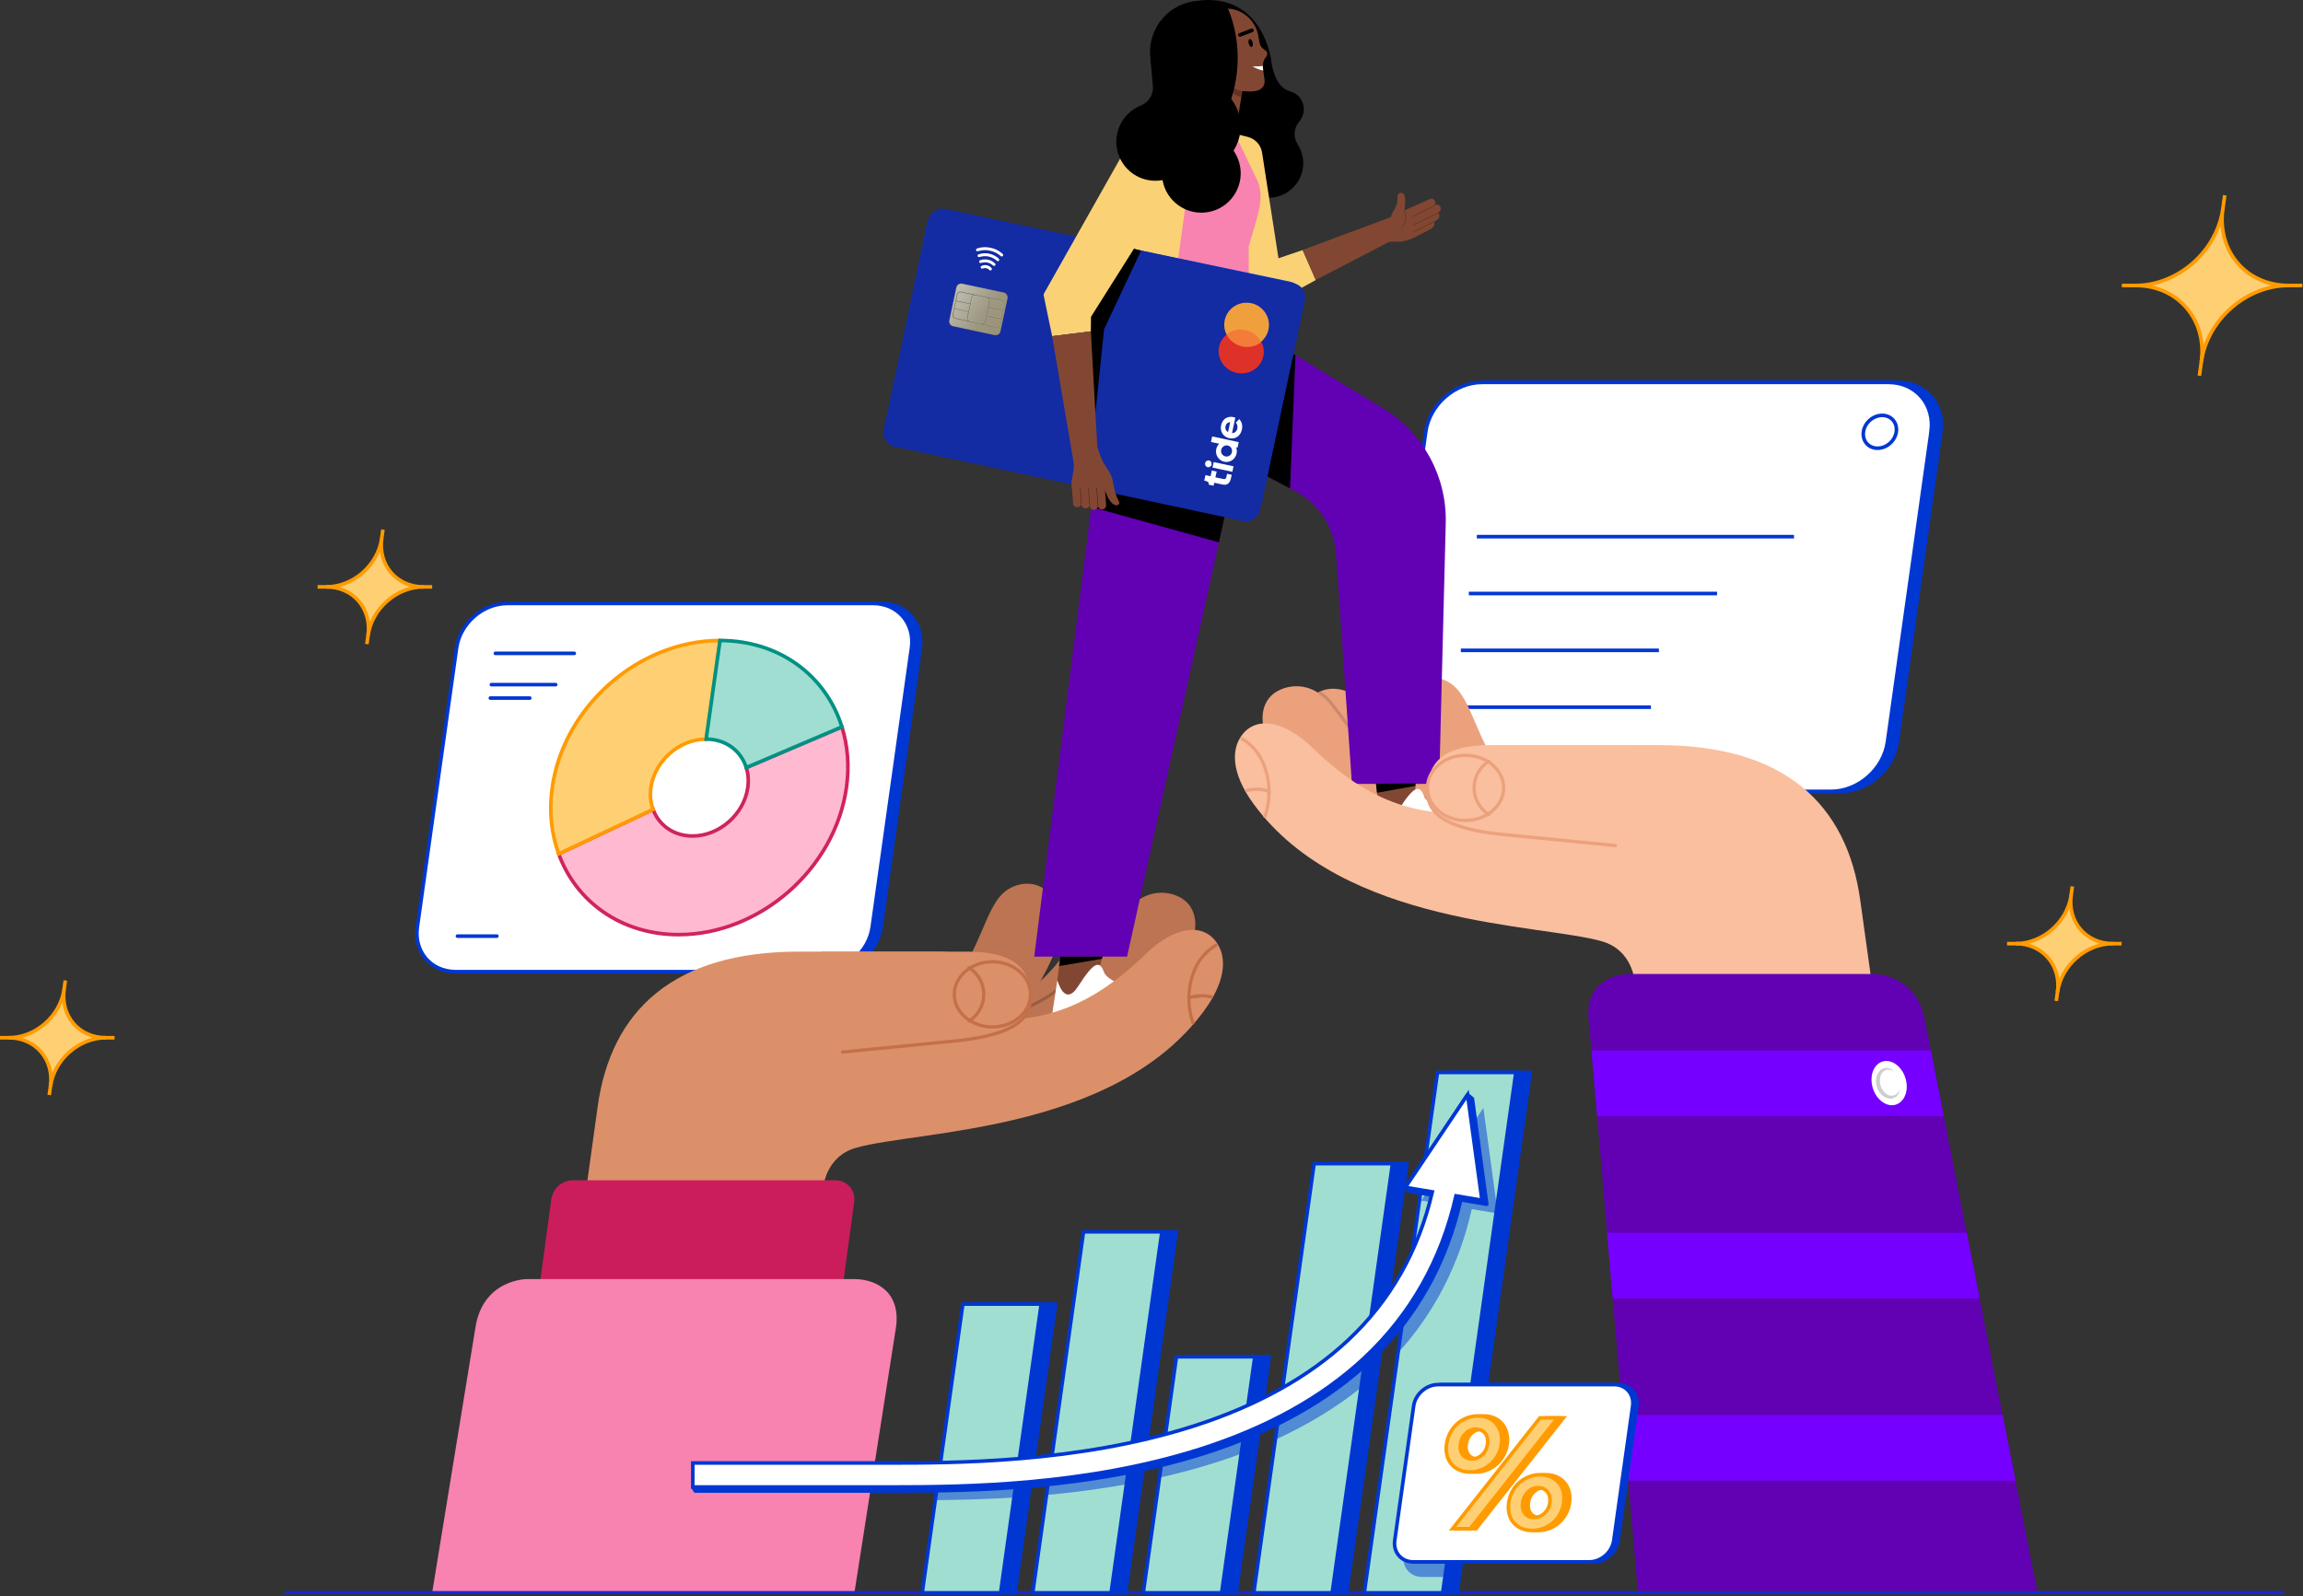 <?xml version="1.0" encoding="UTF-8"?> <svg xmlns="http://www.w3.org/2000/svg" width="1281" height="888" viewBox="0 0 1281 888" fill="none"><rect x="0" y="0" width="1281" height="888" fill="#333333" stroke="none"/><path d="M1023.9 440.296H797.901C782.696 440.296 772.108 427.974 774.242 412.769L798.486 240.281C800.62 225.076 814.676 212.754 829.881 212.754H1055.88C1071.09 212.754 1081.68 225.076 1079.54 240.281L1055.3 412.769C1053.16 427.974 1039.11 440.296 1023.9 440.296Z" fill="#0037D3" stroke="#0037D3" stroke-width="2" stroke-miterlimit="10"></path><path d="M1074.11 240.291L1049.87 412.779C1047.74 427.974 1033.67 440.306 1018.47 440.306H792.462C777.267 440.306 766.659 427.974 768.803 412.779L793.036 240.291C795.181 225.086 809.237 212.754 824.442 212.754H1050.43C1065.64 212.754 1076.24 225.086 1074.1 240.291H1074.11Z" fill="white" stroke="#0037D3" stroke-width="2" stroke-miterlimit="10"></path><path d="M821.457 298.587H997.874" stroke="#0037D3" stroke-width="2" stroke-miterlimit="10"></path><path d="M817.012 330.219H955.078" stroke="#0037D3" stroke-width="2" stroke-miterlimit="10"></path><path d="M812.57 361.84H922.74" stroke="#0037D3" stroke-width="2" stroke-miterlimit="10"></path><path d="M808.117 393.47H918.297" stroke="#0037D3" stroke-width="2" stroke-miterlimit="10"></path><path d="M1051.45 246.472C1055.41 242.778 1056.02 236.995 1052.82 233.555C1049.61 230.115 1043.8 230.32 1039.83 234.014C1035.87 237.708 1035.26 243.491 1038.47 246.931C1041.67 250.371 1047.49 250.166 1051.45 246.472Z" fill="white" stroke="#0037D3" stroke-width="2" stroke-miterlimit="10"></path><path d="M461.801 540.615H258.328C244.642 540.615 235.1 529.524 237.029 515.827L258.852 360.545C260.77 346.859 273.431 335.758 287.117 335.758H490.579C504.266 335.758 513.807 346.849 511.879 360.545L490.056 515.827C488.137 529.514 475.477 540.615 461.79 540.615H461.801Z" fill="#0037D3" stroke="#0037D3" stroke-width="2" stroke-miterlimit="10"></path><path d="M456.896 540.615H253.434C239.747 540.615 230.206 529.524 232.135 515.827L253.957 360.545C255.876 346.859 268.536 335.758 282.223 335.758H485.685C499.371 335.758 508.913 346.849 506.984 360.545L485.161 515.827C483.243 529.514 470.582 540.615 456.896 540.615Z" fill="white" stroke="#0037D3" stroke-width="2" stroke-miterlimit="10"></path><path d="M470.819 438.193C464.469 483.377 422.68 520.015 377.496 520.015C345.568 520.015 320.483 501.721 310.746 475.056L363.245 450.34C366.446 459.112 374.695 465.135 385.212 465.135C400.099 465.135 413.847 453.069 415.94 438.193C416.494 434.222 416.176 430.467 415.098 427.081L468.285 404.417C471.527 414.708 472.512 426.137 470.819 438.193Z" fill="#FFB9D0" stroke="#D0245B" stroke-width="2" stroke-miterlimit="10"></path><path d="M400.499 356.371L392.783 411.24C377.896 411.24 364.148 423.306 362.055 438.193C361.44 442.563 361.901 446.698 363.245 450.34L310.746 475.056C306.704 463.986 305.308 451.459 307.165 438.193C313.516 393.009 355.304 356.371 400.488 356.371H400.499Z" fill="#FFCF74" stroke="#FF9B00" stroke-width="2" stroke-miterlimit="10"></path><path d="M468.287 404.418L415.1 427.082C412.186 417.745 403.712 411.24 392.785 411.24L400.501 356.371C433.65 356.371 459.412 376.08 468.297 404.418H468.287Z" fill="#A0DED2" stroke="#009184" stroke-width="2" stroke-miterlimit="10"></path><path d="M275.555 363.522H319.415" stroke="#0037D3" stroke-width="2" stroke-miterlimit="10" stroke-linecap="round"></path><path d="M273.316 380.922H309.092" stroke="#0037D3" stroke-width="2" stroke-miterlimit="10" stroke-linecap="round"></path><path d="M272.742 388.4H294.678" stroke="#0037D3" stroke-width="2" stroke-miterlimit="10" stroke-linecap="round"></path><path d="M254.438 520.844H276.373" stroke="#0037D3" stroke-width="2" stroke-miterlimit="10" stroke-linecap="round"></path><path d="M824.589 483.069C824.589 483.069 789.613 439.988 780.153 413.661C770.694 387.335 787.725 370.468 804.869 379.024C825.943 389.54 816.422 438.008 883.644 465.863" fill="#ECA17D"></path><path d="M784.78 483.315C784.78 483.315 742.941 446.821 729.182 422.485C715.424 398.148 729.306 378.634 747.65 384.144C770.201 390.926 769.083 440.306 840.06 456.301" fill="#ECA17D"></path><path d="M789.233 496.161C744.798 476.862 715.988 431.996 707.616 417.099C698.074 400.119 702.384 388.043 711.935 383.826C715.301 382.277 718.994 381.61 722.688 381.877C726.381 382.144 729.941 383.344 733.04 385.365C737.113 387.961 740.663 391.306 743.495 395.215C763.091 421.039 775.987 443.118 814.595 451.551" fill="#ECA17D"></path><path d="M814.592 452.444C814.798 452.444 815.003 452.372 815.157 452.249C815.321 452.115 815.423 451.941 815.475 451.736C815.526 451.5 815.475 451.253 815.352 451.059C815.218 450.853 815.023 450.72 814.787 450.669C780.314 443.138 766.874 425.081 749.853 402.201C748.017 399.79 746.149 397.225 744.221 394.671C740.783 390.146 738.526 387.161 734.812 384.893C734.71 384.821 734.597 384.78 734.474 384.76C734.351 384.739 734.227 384.739 734.115 384.76C733.991 384.791 733.879 384.842 733.786 384.903C733.684 384.975 733.602 385.068 733.54 385.17C733.478 385.273 733.437 385.386 733.417 385.509C733.396 385.632 733.407 385.755 733.437 385.868C733.468 385.981 733.52 386.094 733.602 386.196C733.673 386.288 733.766 386.371 733.879 386.432C737.295 388.515 739.47 391.398 742.784 395.758C744.713 398.303 746.58 400.816 748.417 403.268C764.976 425.532 779.278 444.759 814.408 452.423L814.603 452.444H814.592Z" fill="#CC896E"></path><path d="M542.567 597.958C542.567 597.958 577.543 554.877 587.002 528.55C596.462 502.224 579.43 485.356 562.286 493.913C541.213 504.429 550.734 552.897 483.512 580.752" fill="#BD7452"></path><path d="M582.385 598.204C582.385 598.204 624.225 561.71 637.983 537.374C651.741 513.037 637.86 493.523 619.515 499.033C596.964 505.814 598.083 555.195 527.105 571.19" fill="#BD7452"></path><path d="M577.933 611.039C622.368 591.74 651.177 546.874 659.549 531.977C669.091 514.997 664.782 502.921 655.23 498.705C651.865 497.155 648.171 496.489 644.478 496.755C640.784 497.022 637.224 498.222 634.125 500.244C630.052 502.839 626.502 506.184 623.671 510.093C604.074 535.917 591.178 557.996 552.57 566.43" fill="#BD7452"></path><path d="M552.57 567.331C552.365 567.331 552.16 567.259 552.006 567.136C551.842 567.003 551.739 566.828 551.688 566.623C551.636 566.387 551.688 566.141 551.811 565.946C551.944 565.741 552.139 565.607 552.375 565.556C586.848 558.025 600.288 539.968 617.309 517.089C619.146 514.678 621.013 512.113 622.942 509.558C626.379 505.034 628.636 502.048 632.35 499.781C632.453 499.709 632.566 499.668 632.689 499.647C632.812 499.627 632.935 499.627 633.048 499.647C633.171 499.678 633.284 499.729 633.376 499.791C633.479 499.863 633.561 499.955 633.622 500.058C633.684 500.16 633.725 500.273 633.746 500.396C633.766 500.519 633.756 500.642 633.725 500.755C633.694 500.868 633.643 500.981 633.561 501.084C633.489 501.176 633.397 501.258 633.284 501.32C629.867 503.402 627.692 506.285 624.378 510.646C622.449 513.19 620.582 515.704 618.746 518.156C602.186 540.42 587.884 559.646 552.755 567.311L552.56 567.331H552.57Z" fill="#995C44"></path><path d="M620.932 503.403L608.066 551.686L591.866 559.894L587.598 549.336L588.921 538.902L590.316 527.955L590.573 525.913L594.42 495.883L620.932 503.403Z" fill="#824733"></path><path d="M788.227 395.399L787.15 445.354L781.127 459.708L766.702 447.919L765.522 437.464L764.291 426.497L764.055 424.455L760.68 394.363L788.227 395.399Z" fill="#824733"></path><path d="M800.52 436.151H751.98L743.136 308.17C742.11 293.355 733.482 280.12 720.329 273.215L717.569 271.758L709.146 267.316L699.122 262.052L677.628 250.767L625.18 223.157L653.333 158.008L694.741 181.934L769.278 227.179C791.522 240.681 804.829 265.048 804.172 291.057L800.509 436.161L800.52 436.151Z" fill="#6200B3"></path><path d="M640.608 36.071C644.589 51.317 660.184 60.428 675.399 56.467C681.719 54.815 686.983 51.204 690.717 46.392C695.96 39.641 698.135 30.623 695.796 21.687C695.221 19.512 694.442 17.501 693.457 15.623C692.933 14.71 692.431 13.858 691.928 13.017C691.836 12.884 691.764 12.761 691.671 12.648C689.158 9.036 685.875 6.081 682.099 3.999C675.871 0.541 668.412 -0.608 661.015 1.321C645.79 5.281 636.638 20.876 640.619 36.122L640.598 36.081L640.608 36.071Z" fill="black"></path><path d="M706.879 32.202C706.879 32.202 707.936 48.208 717.498 50.793C720.545 51.614 722.484 53.358 723.705 55.348C726.085 59.237 725.654 64.213 722.679 67.64C719.591 71.21 719.221 76.381 721.807 80.341C723.52 82.978 724.598 86.066 724.854 89.411C725.613 100.009 717.641 109.212 707.043 109.992C696.445 110.751 687.242 102.779 686.462 92.181C686.462 91.935 686.441 91.699 686.441 91.453C681.835 88.98 677.238 85.984 676.982 84.106L666.773 0.458C666.773 0.458 698.497 -6.313 706.899 32.192L706.879 32.212V32.202Z" fill="black"></path><path d="M674.116 156.233L686.222 180.795L731.868 155.823L724.584 139.13L674.105 156.233H674.116Z" fill="#FAD275"></path><path d="M686.275 74.278L693.99 76.156C698.176 77.182 701.336 80.619 702.003 84.877L714.818 167.478L664.914 167.642L686.254 74.258L686.275 74.278Z" fill="#FAD275"></path><path d="M704.844 180.549L677.994 301.727L626.911 532.234H575.273L607.028 282.059L619.914 180.549H704.844Z" fill="#6200B3"></path><path d="M698.136 125.033L694.586 137.006V180.528H619.895L620.787 175.244L621.998 167.58L634.638 89.955L664.945 74.545L686.829 74.288L699.695 101.076C702.629 108.905 700.721 116.045 698.136 125.023V125.043V125.033Z" fill="#F882B0"></path><path d="M693.076 37.907L691.63 46.792L689.978 56.98L683.083 99.63L664.934 74.514L678.948 30.028L693.076 37.907Z" fill="#824733"></path><path d="M694.74 181.944H638.383V179.174H694.586V180.549H694.627L694.74 181.944Z" fill="#716FF6"></path><path d="M652.049 167.571L620.777 175.235L621.988 167.571H652.049Z" fill="#34368D"></path><path d="M609.749 167.663H652.07L664.936 74.514L627.939 79.573C623.517 100.862 616.397 135.201 611.482 159.147C610.887 162.195 610.292 165.057 609.738 167.684V167.663H609.749Z" fill="#FAD275"></path><path d="M609.749 167.662H619.659L631.489 134.605L611.482 159.147C610.887 162.194 610.292 165.056 609.738 167.683V167.662H609.749Z" fill="#E0B7F9"></path><path d="M703.623 30.95C704.362 30.95 705.1 30.837 705.562 30.489C705.911 30.242 706.065 29.883 706.014 29.463C706.003 29.237 705.788 29.073 705.572 29.104C705.347 29.114 705.183 29.329 705.213 29.545C705.213 29.678 705.183 29.77 705.08 29.852C704.444 30.335 702.412 30.13 701.92 29.935C701.715 29.852 701.479 29.945 701.397 30.16C701.315 30.366 701.407 30.602 701.633 30.684C701.879 30.776 702.741 30.95 703.644 30.95H703.633H703.623Z" fill="black"></path><path d="M688.675 78.556C693.21 65.434 686.244 51.122 673.122 46.587C659.999 42.052 645.687 49.019 641.162 62.141C636.638 75.263 643.594 89.576 656.716 94.11C669.838 98.645 684.151 91.679 688.675 78.556Z" fill="black"></path><path d="M672.096 117.984C684.007 115.84 691.918 104.452 689.773 92.54C687.629 80.629 676.241 72.718 664.329 74.852C652.417 76.997 644.507 88.385 646.651 100.297C648.796 112.208 660.184 120.118 672.096 117.984Z" fill="black"></path><path d="M717.568 271.758L709.145 267.316L699.121 262.053L719.466 196.934L720.554 197.59L717.568 271.748V271.758Z" fill="black"></path><path d="M515.675 124.581L492.54 235.161C491.421 240.517 494.848 245.77 500.214 246.899L690.266 286.676C695.622 287.794 700.875 284.367 702.004 279.002L725.139 168.422C726.258 163.066 722.821 157.813 717.465 156.684L527.413 116.907C522.057 115.789 516.804 119.226 515.686 124.581H515.675Z" fill="#0036CD"></path><path d="M704.844 180.549L677.994 301.727L607.027 282.059L619.914 180.549H704.844Z" fill="black"></path><path d="M497.629 248.5C493.33 247.587 490.58 243.329 491.514 238.999L516.425 122.407C517.338 118.077 521.596 115.307 525.905 116.231L719.723 157.649C724.022 158.562 726.771 162.82 725.837 167.15L700.927 283.742C700.014 288.072 695.756 290.842 691.447 289.919L497.629 248.5Z" fill="#132BA3"></path><path d="M672.515 256.215C673.521 256.421 674.136 257.426 673.931 258.462C673.726 259.488 672.721 260.135 671.736 259.929C670.751 259.724 670.115 258.719 670.32 257.683C670.525 256.657 671.51 256.01 672.515 256.215Z" fill="white"></path><path d="M674.057 261.817L676.734 262.392L676.047 265.572L680.49 266.516C681.474 266.722 681.957 266.352 682.182 265.306L682.552 263.613L685.117 264.157L684.706 266.055C684.07 269.051 682.459 270.128 679.987 269.584L675.38 268.599L675.042 270.251L672.364 269.676C672.548 268.784 671.994 267.891 671.102 267.707L669.84 267.43L670.507 264.362L673.349 264.977L674.036 261.797L674.057 261.817Z" fill="white"></path><path d="M585.328 563.854H642.506C642.762 563.454 642.957 562.992 643.091 562.5C643.604 560.479 642.711 558.417 640.885 557.37L630.276 551.337C625.885 548.844 615.646 545.202 614.097 540.924C611.634 534.121 608.474 535.045 599.682 548.793C592.038 560.746 588.119 545.264 588.119 545.264L585.338 563.854H585.328Z" fill="white"></path><path d="M763.328 465.977H820.506C820.762 465.576 820.957 465.115 821.091 464.622C821.604 462.601 820.711 460.539 818.885 459.492L808.276 453.46C803.885 450.967 793.646 447.324 792.097 443.046C789.634 436.244 786.474 437.167 777.682 450.915C770.038 462.868 766.119 447.386 766.119 447.386L763.338 465.977H763.328Z" fill="white"></path><path d="M675.081 257.088L674.414 260.156L685.474 262.515L686.141 259.448L675.081 257.088Z" fill="white"></path><path d="M687.558 248.889C687.989 249.802 688.082 251.136 687.815 252.388C687.148 255.476 684.152 257.59 680.972 256.902C677.791 256.215 675.842 253.055 676.488 249.966C676.765 248.684 677.401 247.545 678.181 246.878L673.574 245.893L674.241 242.826L689.025 245.986L688.359 249.053L687.538 248.869L687.558 248.889ZM682.911 247.863C681.259 247.525 679.638 248.592 679.268 250.315C678.899 252.029 679.976 253.568 681.608 253.937C683.229 254.306 684.86 253.27 685.229 251.598C685.599 249.833 684.562 248.233 682.921 247.894V247.873L682.911 247.863Z" fill="white"></path><path d="M690.758 239.091C689.979 242.702 687.003 244.518 683.73 243.811C680.458 243.103 678.467 240.148 679.216 236.598C679.975 233.048 682.858 231.376 686.08 232.063C686.511 232.155 687.065 232.32 687.137 232.34L685.28 240.969C686.747 240.948 687.886 240.055 688.234 238.475C688.532 237.101 688.163 235.982 687.414 235.151L689.291 233.161C690.666 234.607 691.302 236.567 690.779 239.071L690.758 239.091ZM683.084 240.394L684.254 234.895C682.858 234.936 681.945 235.9 681.668 237.142C681.371 238.558 681.894 239.727 683.064 240.394H683.084Z" fill="white"></path><path d="M556.529 184.304C556.211 185.813 554.744 186.798 553.276 186.479L530.11 181.534C528.643 181.216 527.709 179.729 528.027 178.21L531.915 159.989C532.234 158.481 533.701 157.496 535.168 157.814L558.334 162.759C559.802 163.077 560.735 164.565 560.417 166.083L556.529 184.304Z" fill="url(#paint0_linear_862_1483)"></path><path fill-rule="evenodd" clip-rule="evenodd" d="M553.317 186.254C554.672 186.551 555.995 185.659 556.293 184.263L560.181 166.042C560.479 164.647 559.637 163.292 558.283 162.995L535.117 158.05C533.762 157.752 532.439 158.645 532.141 160.04L528.253 178.261C527.955 179.657 528.807 181.011 530.151 181.309L553.317 186.254ZM553.276 186.479C554.744 186.798 556.211 185.813 556.529 184.304L560.417 166.083C560.735 164.575 559.802 163.087 558.334 162.759L535.168 157.814C533.701 157.496 532.234 158.481 531.915 159.989L528.027 178.21C527.709 179.718 528.643 181.206 530.11 181.534L553.276 186.479Z" fill="url(#paint1_linear_862_1483)" fill-opacity="0.3"></path><path fill-rule="evenodd" clip-rule="evenodd" d="M530.592 175.142L531.28 171.91L538.677 173.49L537.99 176.722C537.897 177.153 537.969 177.594 538.123 177.953L531.464 176.537C530.849 176.404 530.459 175.778 530.592 175.142ZM529.925 175.008L530.613 171.776L530.746 171.089L531.434 167.857L531.567 167.17L532.295 163.712C532.501 162.707 533.486 162.04 534.471 162.245L542.524 163.959L549.029 165.354L557.083 167.067C558.068 167.272 558.704 168.278 558.478 169.283L557.75 172.741L557.617 173.428L556.929 176.66L556.796 177.348L556.108 180.579C555.903 181.585 554.918 182.252 553.913 182.047L545.859 180.333L539.354 178.938L531.3 177.224C530.315 177.019 529.679 176.014 529.905 175.008H529.925ZM556.16 177.255L555.472 180.487C555.339 181.123 554.713 181.544 554.098 181.4L547.439 179.984C547.757 179.728 547.993 179.348 548.075 178.907L548.762 175.675L556.16 177.255ZM556.293 176.568L556.981 173.336L549.583 171.756L548.896 174.988L556.293 176.568ZM549.727 171.079L557.124 172.659L557.853 169.201C557.986 168.565 557.606 167.939 556.981 167.806L550.322 166.39C550.507 166.759 550.578 167.19 550.455 167.621L549.727 171.079ZM548.075 175.542L547.388 178.774C547.254 179.42 546.628 179.83 546.013 179.687L539.508 178.291C538.892 178.158 538.503 177.532 538.636 176.896L539.323 173.664L539.457 172.977L540.144 169.745L540.278 169.058L541.006 165.6C541.139 164.954 541.765 164.543 542.381 164.687L548.886 166.082C549.501 166.216 549.891 166.842 549.758 167.478L549.029 170.935L548.896 171.623L548.208 174.854L548.075 175.542ZM531.413 171.264L532.101 168.032L539.498 169.612L538.81 172.844L531.413 171.264ZM540.39 165.467L539.662 168.924L532.265 167.344L532.993 163.887C533.126 163.24 533.752 162.83 534.368 162.974L541.027 164.389C540.708 164.646 540.473 165.036 540.38 165.467H540.39Z" fill="url(#paint2_linear_862_1483)" fill-opacity="0.3"></path><path fill-rule="evenodd" clip-rule="evenodd" d="M530.132 175.06L530.819 171.828L538.668 173.5L537.98 176.732C537.847 177.42 538.073 178.107 538.555 178.538L531.363 177.009C530.491 176.825 529.947 175.952 530.152 175.06H530.132ZM529.906 175.019L530.593 171.787L530.634 171.561L531.527 167.416L531.568 167.191L532.296 163.733C532.502 162.728 533.487 162.061 534.472 162.266L542.525 163.979L549.03 165.375L557.084 167.088C558.069 167.293 558.705 168.299 558.479 169.304L557.751 172.762L557.71 172.987L556.817 177.132L556.776 177.358L556.089 180.59C555.884 181.595 554.899 182.262 553.893 182.057L545.839 180.344L539.335 178.948L531.281 177.235C530.296 177.03 529.66 176.024 529.885 175.019H529.906ZM556.602 177.358L555.914 180.59C555.73 181.482 554.858 182.057 553.996 181.872L546.804 180.333C547.419 180.128 547.922 179.625 548.066 178.918L548.753 175.686L556.602 177.358ZM556.643 177.132L557.536 172.987L549.687 171.315L548.794 175.46L556.643 177.132ZM549.728 171.089L557.577 172.762L558.305 169.304C558.49 168.412 557.936 167.539 557.094 167.355L549.902 165.816C550.384 166.247 550.631 166.934 550.477 167.622L549.748 171.079H549.728V171.089ZM548.517 175.645L547.83 178.876C547.645 179.769 546.773 180.344 545.911 180.159L539.406 178.764C538.534 178.579 537.991 177.707 538.196 176.814L538.883 173.582L538.924 173.357L539.817 169.212L539.858 168.986L540.586 165.529C540.771 164.636 541.643 164.061 542.505 164.246L549.01 165.641C549.882 165.826 550.426 166.698 550.22 167.591L549.492 171.048L549.451 171.274L548.558 175.419L548.517 175.645ZM530.87 171.643L531.763 167.498L539.612 169.171L538.719 173.316L530.87 171.643ZM540.391 165.487L539.663 168.945L531.814 167.273L532.543 163.815C532.727 162.923 533.599 162.348 534.461 162.533L541.653 164.072C541.038 164.277 540.535 164.78 540.391 165.487Z" fill="url(#paint3_linear_862_1483)"></path><path d="M683.34 180.826L681.145 191.147L700.351 195.241L702.546 184.919L683.34 180.826Z" fill="#F37C39"></path><path d="M690.994 192.748C689.116 192.358 687.372 191.558 685.864 190.408C684.356 189.259 683.114 187.802 682.273 186.151C680.467 187.597 679.134 189.516 678.405 191.691C677.677 193.866 677.605 196.174 678.2 198.401C678.774 200.617 680.006 202.659 681.699 204.259C683.412 205.86 685.546 206.988 687.854 207.46C690.163 207.942 692.574 207.799 694.79 207.05C697.006 206.291 698.935 204.916 700.371 203.131C701.808 201.345 702.68 199.191 702.916 196.923C703.142 194.656 702.711 192.348 701.654 190.306C700.187 191.475 698.473 192.296 696.637 192.737C694.78 193.168 692.861 193.168 690.984 192.778V192.737L690.994 192.748Z" fill="#DE3129"></path><path d="M695.982 168.669C698.27 169.151 700.373 170.269 702.045 171.9C703.718 173.521 704.908 175.563 705.482 177.81C706.057 180.057 705.965 182.417 705.226 184.612C704.498 186.808 703.164 188.757 701.379 190.245C700.558 188.573 699.337 187.085 697.849 185.936C696.361 184.787 694.617 183.986 692.791 183.576C690.955 183.166 689.036 183.207 687.21 183.648C685.373 184.079 683.68 184.951 682.223 186.141C681.198 184.058 680.756 181.75 681.013 179.431C681.259 177.123 682.131 174.948 683.578 173.111C685.024 171.275 686.943 169.91 689.139 169.13C691.334 168.35 693.714 168.197 696.002 168.669H695.982Z" fill="#EFA03D"></path><path fill-rule="evenodd" clip-rule="evenodd" d="M551.554 150.149C551.441 150.313 551.143 150.467 550.917 150.487C550.661 150.487 550.487 150.415 550.097 150.026C549.594 149.543 549.296 149.379 548.568 149.225C547.84 149.061 547.491 149.092 546.824 149.318C546.598 149.389 546.342 149.482 546.249 149.482C545.839 149.523 545.449 149.092 545.47 148.63C545.47 148.24 545.695 148.035 546.29 147.809C548.004 147.143 549.994 147.584 551.277 148.866C551.738 149.328 551.82 149.759 551.574 150.128L551.554 150.149Z" fill="white"></path><path fill-rule="evenodd" clip-rule="evenodd" d="M553.574 147.605C553.41 147.81 553.143 147.974 552.887 147.974C552.723 147.974 552.589 147.882 552.086 147.492C550.281 146.045 548.331 145.614 546.156 146.189C545.192 146.445 545.007 146.414 544.761 145.963C544.628 145.737 544.628 145.666 544.669 145.409C544.761 144.978 545.007 144.793 545.879 144.588C547.203 144.25 548.28 144.219 549.614 144.516C550.968 144.814 551.861 145.224 552.979 146.137C553.625 146.661 553.779 146.866 553.738 147.235C553.738 147.348 553.666 147.512 553.605 147.625L553.584 147.605H553.574Z" fill="white"></path><path fill-rule="evenodd" clip-rule="evenodd" d="M555.77 144.906C555.585 145.276 555.062 145.43 554.744 145.245C554.672 145.204 554.333 144.948 553.984 144.671C552.538 143.521 550.876 142.813 549.132 142.608C547.716 142.444 546.772 142.516 545.335 142.885C544.371 143.142 544.238 143.111 543.94 142.793C543.663 142.475 543.735 141.88 544.073 141.623C544.33 141.439 545.838 141.08 546.679 140.987C549.45 140.669 552.22 141.398 554.508 143.049C555.698 143.901 556.016 144.373 555.718 144.906H555.759H555.77Z" fill="white"></path><path fill-rule="evenodd" clip-rule="evenodd" d="M557.903 142.301C557.79 142.526 557.441 142.711 557.144 142.711C556.959 142.711 556.846 142.639 556.415 142.28C554.63 140.793 552.886 139.941 550.649 139.469C548.402 138.987 546.71 139.059 544.493 139.633C544.011 139.746 543.58 139.838 543.509 139.838C543.303 139.797 543.026 139.541 542.934 139.315C542.821 139.018 542.934 138.556 543.211 138.371C543.303 138.299 543.714 138.166 544.104 138.053C545.632 137.622 547.284 137.458 548.915 137.551C549.921 137.622 551.798 137.981 552.67 138.279C554.271 138.853 555.666 139.633 556.969 140.639C557.749 141.254 558.047 141.603 557.995 141.829V141.993C557.995 141.993 557.954 142.157 557.903 142.27V142.311V142.301Z" fill="white"></path><path d="M630.235 138.309L634.667 139.458L614.127 183.185L606.904 252.706L604.227 172.854L630.235 138.309Z" fill="black"></path><path d="M636.279 129.568L627.948 79.572L580.65 163.405C580.517 163.682 580.445 163.979 580.517 164.277L585.236 187.053L606.751 184.396L606.843 176.27L636.279 129.588V129.568Z" fill="#FAD275"></path><path d="M606.906 252.706L606.741 184.365L585.227 187.023L598.852 253.824L606.906 252.706Z" fill="#664734"></path><path d="M704.262 31.607C703.298 32.715 702.446 34.511 702.395 36.635C702.385 36.983 702.395 37.332 702.436 37.691C702.457 37.938 702.498 38.194 702.539 38.45L702.641 39.21L703.093 42.431C703.852 46.166 704.026 51.46 693.541 50.855L669.605 48.833L659.099 35.783C658.853 35.485 658.678 35.137 658.586 34.767C657.006 28.622 658.063 22.343 661.048 17.203C664.044 12.062 668.979 8.051 675.166 6.46L680.306 5.137C682.481 4.573 684.984 4.798 687.457 5.588C694.116 7.712 698.958 13.54 699.994 20.434C700.805 25.79 701.143 26.098 704.057 28.273C705.093 29.052 705.104 30.622 704.262 31.607Z" fill="#824733"></path><path opacity="0.6" d="M690.465 54.015L691.009 50.64C687.726 50.599 683.509 47.09 683.509 47.09C683.509 47.09 683.068 52.004 690.465 54.015Z" fill="#51251D"></path><path d="M696.02 15.916L689.332 18.45C688.797 18.652 688.528 19.251 688.73 19.786C688.933 20.321 689.531 20.591 690.067 20.388L696.754 17.854C697.289 17.651 697.558 17.053 697.356 16.518C697.153 15.983 696.555 15.713 696.02 15.916Z" fill="black"></path><path d="M696.224 26.121C696.827 25.966 697.063 24.857 696.751 23.644C696.439 22.431 695.697 21.574 695.093 21.73C694.489 21.885 694.253 22.994 694.565 24.207C694.878 25.419 695.62 26.277 696.224 26.121Z" fill="black"></path><path d="M702.394 36.634C702.384 36.983 702.394 37.332 702.435 37.691L702.538 38.45L702.64 39.209C700.065 38.922 696.73 36.973 696.73 36.973L701.265 36.85L702.281 36.655L702.384 36.634H702.394Z" fill="white"></path><path d="M622.458 86.867C618.036 75.715 623.484 63.085 634.637 58.663C638.987 56.95 641.685 52.548 641.275 47.88L639.92 32.726C649.216 20.343 648.641 11.252 648.641 11.252L681.832 2.275C681.832 2.275 702.3 39.18 671.285 80.845C671.285 80.845 668.443 83.953 665.652 89.36L662.81 86.908C660.676 92.264 656.418 96.747 650.652 99.046C639.5 103.467 626.87 98.019 622.448 86.867H622.458Z" fill="black"></path><path d="M772.077 134.883L773.678 120.786L724.574 139.089L731.848 155.782" fill="#824733"></path><path d="M543.335 537.835C543.335 537.835 544.033 529.463 520.312 529.463H444.472C374.716 529.463 339.791 562.13 332.414 615.912C327.972 648.22 316.348 731.283 316.348 731.283L457.902 661.075C457.902 661.075 458.887 643.531 476.175 638.606C510.648 628.788 619.801 630.286 669.715 562.427C682.909 544.483 682.386 530.755 675.543 522.855C666.955 512.944 651.545 517.079 637.664 530.417C620.007 547.387 595.455 567.311 557.678 567.311C534.235 567.311 522.929 567.629 522.929 567.629" fill="#DB906A"></path><path d="M456.988 529.463H538.164C566.46 529.463 573.139 541.036 573.139 554.969C573.139 563.751 569.405 575.334 531.372 579.089L468.654 585.276" fill="#DB906A"></path><path d="M468.693 586.251C468.457 586.261 468.221 586.179 468.037 586.015C467.862 585.85 467.749 585.625 467.739 585.389C467.729 585.153 467.811 584.917 467.975 584.732C468.139 584.558 468.365 584.445 468.601 584.435L531.319 578.248C572.266 574.206 572.266 560.776 572.266 555.03C572.266 554.794 572.358 554.558 572.533 554.394C572.697 554.23 572.933 554.127 573.169 554.127C573.405 554.127 573.641 554.22 573.805 554.394C573.979 554.568 574.072 554.794 574.072 555.03C574.072 564.674 569.25 576.329 531.483 580.054L468.765 586.24H468.683L468.693 586.251Z" fill="#C3704A"></path><path d="M466.212 734.3L475.158 668.627C475.343 667.262 475.261 665.867 474.912 664.533C474.563 663.199 473.958 661.948 473.116 660.85C472.285 659.752 471.239 658.829 470.049 658.131C468.859 657.433 467.545 656.982 466.171 656.787C465.688 656.725 465.206 656.695 464.724 656.695H318.809C315.844 656.695 312.971 657.772 310.735 659.721C308.498 661.671 307.051 664.379 306.651 667.314L294.75 754.932L466.212 734.3Z" fill="#CB1D5C"></path><path d="M475.26 886.094L498.232 739.41C501.505 719.845 488.434 711.667 475.065 711.667H292.954C292.954 711.667 268.197 711.667 264.319 739.41L240.383 886.115" fill="#F882B0"></path><path d="M663.59 569.999C663.405 569.999 663.22 569.938 663.066 569.835C662.912 569.722 662.8 569.568 662.738 569.394C659.178 559.103 659.722 547.828 664.277 537.927C666.75 532.602 670.782 528.149 675.829 525.164C675.932 525.102 676.045 525.061 676.168 525.051C676.291 525.03 676.404 525.051 676.517 525.072C676.63 525.102 676.743 525.154 676.835 525.225C676.927 525.297 677.009 525.39 677.071 525.492C677.132 525.595 677.174 525.708 677.184 525.831C677.204 525.954 677.184 526.067 677.163 526.18C677.132 526.292 677.081 526.405 677.009 526.498C676.938 526.59 676.845 526.672 676.743 526.734C671.992 529.524 668.206 533.69 665.888 538.686C661.517 548.166 660.994 558.98 664.421 568.84C664.503 569.065 664.482 569.312 664.38 569.527C664.277 569.743 664.082 569.907 663.856 569.979C663.774 569.999 663.682 570.009 663.59 569.999Z" fill="#C3704A"></path><path d="M551.994 572.278C539.816 572.278 529.895 563.742 529.895 553.246C529.895 542.75 539.805 534.214 551.994 534.214C564.183 534.214 574.063 542.75 574.063 553.246C574.063 563.742 564.172 572.278 551.994 572.278ZM551.994 536.02C540.811 536.02 531.711 543.755 531.711 553.246C531.711 562.736 540.821 570.472 551.994 570.472C563.167 570.472 572.278 562.736 572.278 553.246C572.278 543.755 563.208 536.02 551.994 536.02Z" fill="#C3704A"></path><path d="M538.996 568.985C538.801 568.985 538.607 568.923 538.442 568.81C538.278 568.687 538.165 568.523 538.114 568.338C538.063 568.143 538.073 567.948 538.145 567.764C538.217 567.579 538.35 567.425 538.514 567.323C540.905 565.835 542.864 563.762 544.229 561.3C545.593 558.838 546.312 556.078 546.312 553.256C546.312 550.435 545.593 547.675 544.229 545.213C542.864 542.75 540.894 540.678 538.514 539.19C538.309 539.067 538.165 538.862 538.114 538.626C538.063 538.39 538.104 538.144 538.227 537.939C538.35 537.733 538.555 537.59 538.791 537.538C539.027 537.487 539.273 537.528 539.479 537.651C543.613 540.247 546.558 544.382 547.645 549.142C548.733 553.903 547.892 558.899 545.296 563.044C543.819 565.394 541.828 567.384 539.479 568.872C539.335 568.954 539.171 569.005 538.996 569.005V568.985Z" fill="#C3704A"></path><path d="M661.324 555.277C661.324 555.277 666.146 552.866 673.769 554.661L661.324 555.277Z" fill="#804734"></path><path d="M661.324 556.179C661.119 556.179 660.924 556.118 660.76 555.984C660.595 555.861 660.483 555.677 660.442 555.482C660.39 555.287 660.411 555.071 660.503 554.887C660.585 554.702 660.739 554.548 660.913 554.456C661.129 554.343 666.125 551.911 673.974 553.768C674.097 553.789 674.21 553.84 674.303 553.912C674.405 553.984 674.487 554.066 674.559 554.168C674.621 554.271 674.672 554.384 674.692 554.507C674.713 554.63 674.713 554.753 674.692 554.866C674.662 554.989 674.61 555.092 674.538 555.194C674.467 555.297 674.374 555.379 674.272 555.441C674.169 555.502 674.046 555.543 673.933 555.564C673.81 555.584 673.687 555.564 673.574 555.543C666.403 553.85 661.775 556.066 661.734 556.087C661.611 556.149 661.478 556.179 661.334 556.179H661.324Z" fill="#C3704A"></path><path d="M705.84 440.388C705.84 440.388 701.018 437.977 693.395 439.772L705.84 440.388Z" fill="#804734"></path><path d="M158.355 886.105H1270.51" stroke="#1829D4" stroke-width="1.77" stroke-miterlimit="10"></path><path d="M823.828 422.947C823.828 422.947 823.131 414.575 846.851 414.575H922.692C992.448 414.575 1027.37 447.243 1034.75 501.024C1039.19 533.333 1050.82 616.396 1050.82 616.396L909.262 546.188C909.262 546.188 908.277 528.644 890.989 523.719C856.516 513.901 747.362 515.398 697.448 447.54C684.254 429.596 684.778 415.868 691.621 407.968C700.208 398.057 715.618 402.192 729.5 415.53C747.157 432.499 771.709 452.424 809.485 452.424C832.929 452.424 844.235 452.742 844.235 452.742" fill="#F9BF9F"></path><path d="M910.175 414.574H828.999C800.703 414.574 794.023 426.147 794.023 440.08C794.023 448.862 797.758 460.445 835.791 464.201L898.509 470.387" fill="#F9BF9F"></path><path d="M898.468 471.363C898.704 471.373 898.94 471.291 899.125 471.127C899.299 470.963 899.412 470.737 899.422 470.501C899.433 470.265 899.351 470.029 899.186 469.844C899.022 469.67 898.797 469.557 898.561 469.547L835.842 463.36C794.896 459.318 794.896 445.888 794.896 440.142C794.896 439.906 794.803 439.67 794.629 439.506C794.465 439.342 794.229 439.24 793.993 439.24C793.757 439.24 793.521 439.332 793.357 439.506C793.182 439.681 793.09 439.906 793.09 440.142C793.09 449.787 797.912 461.442 835.678 465.166L898.396 471.353H898.478L898.468 471.363Z" fill="#ECA17D"></path><path d="M1133.14 885.109L910.964 885.089L905.711 823.776L902.592 787.272L897.032 722.379L893.913 685.875L888.352 620.981L885.223 584.477L883.95 569.672C880.677 550.107 893.748 541.93 907.127 541.93H1042.44C1042.44 541.93 1067.2 541.93 1071.08 569.672L1073.99 584.477L1081.17 620.981L1093.94 685.875L1101.12 722.379L1113.88 787.272L1121.06 823.776L1133.13 885.12L1133.14 885.109Z" fill="#6200B3"></path><path d="M703.571 455.111C703.756 455.111 703.941 455.05 704.095 454.947C704.249 454.834 704.361 454.681 704.423 454.506C707.983 444.216 707.439 432.94 702.884 423.039C700.411 417.714 696.379 413.262 691.332 410.276C691.229 410.215 691.116 410.174 690.993 410.163C690.87 410.143 690.757 410.163 690.644 410.184C690.531 410.215 690.418 410.266 690.326 410.338C690.234 410.41 690.152 410.502 690.09 410.604C690.029 410.707 689.988 410.82 689.977 410.943C689.957 411.066 689.977 411.179 689.998 411.292C690.029 411.405 690.08 411.518 690.152 411.61C690.224 411.702 690.316 411.784 690.418 411.846C695.169 414.637 698.955 418.802 701.273 423.799C705.644 433.279 706.167 444.092 702.74 453.952C702.658 454.178 702.679 454.424 702.782 454.639C702.884 454.855 703.079 455.019 703.305 455.091C703.387 455.111 703.479 455.122 703.571 455.111Z" fill="#ECA17D"></path><path d="M793.098 438.356C793.098 427.86 802.988 419.324 815.166 419.324C827.345 419.324 837.266 427.86 837.266 438.356C837.266 448.852 827.355 457.388 815.166 457.388C802.988 457.388 793.098 448.852 793.098 438.356ZM794.883 438.356C794.883 447.846 803.994 455.582 815.166 455.582C826.339 455.582 835.45 447.846 835.45 438.356C835.45 428.866 826.339 421.13 815.166 421.13C803.953 421.13 794.883 428.866 794.883 438.356Z" fill="#ECA17D"></path><path d="M828.156 454.105C828.351 454.105 828.546 454.044 828.71 453.931C828.874 453.808 828.987 453.643 829.038 453.459C829.09 453.264 829.079 453.069 829.007 452.884C828.936 452.699 828.802 452.546 828.638 452.443C826.248 450.955 824.288 448.883 822.923 446.42C821.559 443.958 820.841 441.198 820.841 438.377C820.841 435.555 821.559 432.795 822.923 430.333C824.288 427.871 826.258 425.798 828.638 424.311C828.843 424.188 828.987 423.982 829.038 423.746C829.09 423.51 829.048 423.264 828.925 423.059C828.802 422.854 828.597 422.71 828.361 422.659C828.125 422.608 827.879 422.649 827.674 422.772C823.539 425.367 820.594 429.502 819.507 434.263C818.419 439.023 819.261 444.02 821.856 448.165C823.334 450.514 825.324 452.505 827.674 453.992C827.817 454.074 827.981 454.126 828.156 454.126V454.105Z" fill="#ECA17D"></path><path d="M705.841 441.29C706.046 441.29 706.241 441.229 706.405 441.095C706.569 440.972 706.682 440.787 706.723 440.592C706.775 440.398 706.754 440.182 706.662 439.997C706.58 439.813 706.426 439.659 706.251 439.567C706.036 439.454 701.039 437.022 693.191 438.879C693.067 438.9 692.955 438.951 692.862 439.023C692.76 439.095 692.678 439.177 692.606 439.279C692.544 439.382 692.493 439.495 692.472 439.618C692.452 439.741 692.452 439.864 692.472 439.977C692.503 440.1 692.554 440.203 692.626 440.305C692.698 440.408 692.79 440.49 692.893 440.551C692.996 440.613 693.119 440.654 693.232 440.675C693.355 440.695 693.478 440.675 693.591 440.654C700.762 438.961 705.389 441.177 705.43 441.198C705.554 441.259 705.687 441.29 705.831 441.29H705.841Z" fill="#ECA17D"></path><path d="M1081.17 620.991H888.352L885.223 584.487H1073.99L1081.17 620.991Z" fill="#7600FF"></path><path d="M1101.13 722.379H897.029L893.91 685.885H1093.94L1101.13 722.379Z" fill="#7600FF"></path><path d="M1121.08 823.765H905.713L902.594 787.271H1113.89L1121.08 823.765Z" fill="#7600FF"></path><path d="M1054.52 614.592C1059.53 613.033 1061.91 606.411 1059.85 599.8C1057.8 593.189 1052.07 589.093 1047.06 590.651C1042.06 592.21 1039.67 598.833 1041.73 605.444C1043.79 612.055 1049.52 616.151 1054.52 614.592Z" fill="white"></path><path d="M1053.46 596.019C1045.55 592.079 1043.54 602.698 1047.9 607.418C1050.66 610.824 1055.02 610.28 1056.81 606.146C1056.67 607.551 1056.06 608.977 1054.89 610.024C1050.75 613.461 1045.18 609.244 1043.98 604.884C1043.05 601.949 1043.23 598.451 1045.34 596.029C1047.36 593.475 1051.49 593.629 1053.45 596.029L1053.46 596.019Z" fill="#CECECE"></path><path d="M610.344 248.211L609.092 249.176L599.776 256.347L598.607 257.24L597.335 258.225C597.335 258.225 586.367 193.67 585.238 187.043L606.753 184.385L610.344 248.201V248.211Z" fill="#824733"></path><path d="M622.114 280.828C621.057 281.567 619.343 280.941 618.133 279.545C616.214 277.319 615.219 274.641 614.644 272.589C614.521 272.148 614.419 271.768 614.326 271.399C614.049 270.312 613.064 270.24 612.367 270.814L609.986 271.348H609.966L605.503 272.353H605.493H605.482L601.009 273.359H600.989L598.208 273.985C598.27 272.897 597.254 277.422 596.567 275.236L596.074 268.66C596.105 268.054 596.156 267.49 596.218 266.957C596.413 265.294 596.741 263.93 596.987 262.401C597.059 261.96 597.131 261.509 597.182 261.026C597.275 260.185 597.336 259.272 597.326 258.225C597.326 257.538 597.285 256.789 597.223 255.968V255.835L596.936 250.141L610.346 248.202C610.346 248.202 611.105 251.782 613.054 255.989C613.105 256.091 613.157 256.194 613.198 256.297C613.331 256.543 613.444 256.789 613.567 257.015C613.67 257.199 613.762 257.364 613.854 257.538C614.111 257.99 614.347 258.4 614.593 258.79C615.496 260.247 616.358 261.385 617.097 262.627C617.825 263.868 618.43 265.212 618.841 267.09C619.559 270.486 620.113 274.826 622.093 278.386C622.739 279.535 622.863 280.274 622.114 280.818V280.828Z" fill="#824733"></path><path d="M601.502 280.068V280.088C601.502 280.088 601.502 280.119 601.491 280.129C601.43 281.207 600.589 282.079 599.491 282.171L599.265 282.192C598.065 282.284 597.028 281.381 596.936 280.191L596.567 275.246L596.074 268.669C596.105 268.064 596.156 267.5 596.218 266.966C596.526 266.289 597.182 265.796 597.983 265.735L598.301 265.704C599.47 265.622 600.486 266.494 600.578 267.664L600.742 269.911V269.941L601.009 273.368L601.491 279.852C601.502 279.924 601.502 279.996 601.502 280.068Z" fill="#824733"></path><path d="M602.926 267.782L602.814 267.79C601.588 267.882 600.668 268.95 600.76 270.176L601.556 280.817C601.648 282.043 602.716 282.963 603.943 282.871L604.055 282.863C605.281 282.771 606.201 281.702 606.109 280.476L605.313 269.836C605.221 268.61 604.153 267.69 602.926 267.782Z" fill="#824733"></path><path d="M607.335 268.62L607.652 268.596C608.819 268.509 609.841 269.389 609.929 270.556L610.723 281.176C610.818 282.434 609.871 283.534 608.613 283.628C607.354 283.722 606.255 282.776 606.16 281.517L605.366 270.897C605.278 269.731 606.159 268.708 607.325 268.621L607.335 268.62Z" fill="#824733"></path><path d="M611.505 264.717L612.016 264.678C613.132 264.595 614.099 265.428 614.183 266.543L615.264 280.99C615.358 282.248 614.412 283.348 613.153 283.442C611.895 283.536 610.795 282.59 610.701 281.331L609.62 266.885C609.536 265.769 610.369 264.802 611.484 264.718L611.505 264.717Z" fill="#824733"></path><path d="M605.461 271.984L606.118 280.715" stroke="#51251D" stroke-width="0.3" stroke-miterlimit="10" stroke-linecap="round"></path><path d="M600.855 271.645L601.502 280.273" stroke="#51251D" stroke-width="0.3" stroke-miterlimit="10" stroke-linecap="round"></path><path d="M609.988 271.645L610.737 281.648" stroke="#51251D" stroke-width="0.3" stroke-miterlimit="10" stroke-linecap="round"></path><path d="M589.771 532.233L589.094 537.507L612.917 533.475L613.245 532.233H589.771Z" fill="black"></path><path d="M765.379 436.151L765.933 441.075L787.325 437.248V435.792L765.379 436.151Z" fill="black"></path><path d="M766.887 124.838C766.887 124.838 771.801 122.211 773.679 120.795C774.387 117.204 777.598 115.265 777.28 110.577C776.972 106.083 781.281 106.411 781.527 110.023C781.846 114.516 781.025 117.481 781.025 117.481C781.025 117.481 783.969 122.611 779.722 126.315" fill="#824733"></path><path d="M777.363 118.785C777.363 118.785 792.794 111.962 795.267 110.792C797.739 109.623 800.181 113.275 796.457 115.43C792.732 117.584 777.917 124.51 777.917 124.51L777.363 118.785Z" fill="#824733"></path><path d="M781.958 121.339C781.958 121.339 795.799 115.265 798.271 114.096C800.744 112.926 803.186 116.579 799.461 118.733C795.737 120.888 780.922 127.813 780.922 127.813L781.958 121.339Z" fill="#824733"></path><path d="M781.251 125.361C781.251 125.361 795.092 119.287 797.564 118.118C800.037 116.948 802.479 120.601 798.754 122.755C795.03 124.91 780.215 130.809 780.215 130.809L781.251 125.361Z" fill="#824733"></path><path d="M772.078 134.882C772.078 134.882 768.939 124.253 766.887 124.838C771.483 122.253 791.336 124.304 794.763 122.683C797.235 121.514 799.677 125.166 795.953 127.321C793.86 128.531 790.895 129.978 787.694 131.62C778.521 136.329 775.679 133.497 772.088 134.882H772.078Z" fill="#824733"></path><path d="M797.675 114.671L785.445 120.57" stroke="#51251D" stroke-width="0.23" stroke-miterlimit="10" stroke-linecap="round"></path><path d="M799.595 118.662L785.867 125.279" stroke="#51251D" stroke-width="0.23" stroke-miterlimit="10" stroke-linecap="round"></path><path d="M797.204 123.617L786.309 128.87" stroke="#51251D" stroke-width="0.23" stroke-miterlimit="10" stroke-linecap="round"></path><path d="M781.026 117.472C781.026 117.472 783.97 122.602 779.723 126.306" stroke="#51251D" stroke-width="0.23" stroke-miterlimit="10" stroke-linecap="round"></path><path d="M564.567 886.227H520.973L543.554 725.58H587.148L564.567 886.227Z" fill="#0037D3" stroke="#0037D3" stroke-width="2" stroke-miterlimit="10"></path><path d="M626.043 886.227H582.449L610.674 685.392H654.268L626.043 886.227Z" fill="#0037D3" stroke="#0037D3" stroke-width="2" stroke-miterlimit="10"></path><path d="M687.52 886.228H643.926L662.383 754.883H705.977L687.52 886.228Z" fill="#0037D3" stroke="#0037D3" stroke-width="2" stroke-miterlimit="10"></path><path d="M748.996 886.228H705.402L738.962 647.421H782.556L748.996 886.228Z" fill="#0037D3" stroke="#0037D3" stroke-width="2" stroke-miterlimit="10"></path><path d="M810.473 886.228H766.879L807.569 596.686H851.163L810.473 886.228Z" fill="#0037D3" stroke="#0037D3" stroke-width="2" stroke-miterlimit="10"></path><path d="M579.144 725.57L565.92 819.683L564.021 833.175L556.563 886.228H512.969L520.222 834.652L522.1 821.294L535.551 725.57H579.144Z" fill="#A0DED2" stroke="#0037D3" stroke-width="2" stroke-miterlimit="10"></path><path d="M646.264 685.392L628.484 811.906L626.524 825.838L618.039 886.227H574.445L582.099 831.789L584.007 818.195L602.67 685.392H646.264Z" fill="#A0DED2" stroke="#0037D3" stroke-width="2" stroke-miterlimit="10"></path><path d="M697.973 754.883L692.515 793.695L690.391 808.818L679.516 886.228H635.922L644.93 822.125L646.92 807.967L654.379 754.883H697.973Z" fill="#A0DED2" stroke="#0037D3" stroke-width="2" stroke-miterlimit="10"></path><path d="M774.552 647.421L759.87 751.846L757.039 772.068L740.992 886.228H697.398L709.372 800.99L711.608 785.149L730.958 647.421H774.552Z" fill="#A0DED2" stroke="#0037D3" stroke-width="2" stroke-miterlimit="10"></path><path d="M843.162 596.686L832.625 671.634L832.153 674.989L817.574 778.757L803.713 877.384L802.471 886.228H758.867L777.632 752.738L781.316 726.565L799.568 596.686H843.162Z" fill="#A0DED2" stroke="#0037D3" stroke-width="2" stroke-miterlimit="10"></path><g style="mix-blend-mode:multiply" opacity="0.5"><path d="M522.1 821.293C534.976 821.15 549.843 820.76 565.92 819.682L564.022 833.174C547.873 834.19 533.027 834.539 520.223 834.651L522.1 821.293Z" fill="#0037D3"></path><path d="M584.01 818.195C598.322 816.8 613.302 814.789 628.486 811.906L626.526 825.839C611.291 828.578 596.342 830.476 582.102 831.789L584.01 818.195Z" fill="#0037D3"></path><path d="M672.149 800.99C679.197 798.753 685.979 796.321 692.515 793.705L690.391 808.828C685.774 810.541 681.034 812.173 676.191 813.712C665.819 817.015 655.354 819.796 644.93 822.135L646.92 807.976C655.354 805.966 663.787 803.657 672.149 801V800.99Z" fill="#0037D3"></path><path d="M758.639 753.015C759.049 752.625 759.459 752.235 759.87 751.845L757.028 772.057C743.239 783.138 727.305 792.802 709.371 800.99L711.597 785.149C729.757 776.089 745.496 765.337 758.639 753.015Z" fill="#0037D3"></path><path d="M833.104 675.153L832.149 674.989L818.658 672.722C811.65 703.604 797.892 730.433 777.629 752.728L781.302 726.565C792.588 709.996 800.672 691.261 805.484 670.506L790.505 667.992L825.101 616.447L832.621 671.634L833.104 675.153Z" fill="#0037D3"></path></g><path d="M826.978 670.012L818.986 611.306L816.318 609.079L781.722 660.625L784.39 662.851L799.369 665.365C791.797 698.062 776.069 725.784 752.523 747.874C730.628 768.414 701.521 784.553 666.033 795.838C601.622 816.317 532.594 816.245 495.505 816.214L385.355 827.326L386.699 829.552H495.484C497.146 829.552 498.86 829.552 500.645 829.552C539.458 829.552 606.587 828.731 670.065 808.55C707.472 796.659 738.282 779.515 761.644 757.6C787.355 733.479 804.447 703.233 812.542 667.581L826.978 670.002V670.012Z" fill="#0037D3" stroke="#0037D3" stroke-width="2" stroke-linecap="round" stroke-linejoin="round"></path><path d="M824.31 667.786L816.318 609.079L781.722 660.625L796.701 663.138C789.13 695.836 773.401 723.558 749.855 745.647C727.961 766.188 698.854 782.326 663.365 793.612C598.954 814.09 529.926 814.019 492.837 813.988H385.355V827.326H492.817C494.479 827.326 496.192 827.326 497.977 827.326C536.79 827.326 603.92 826.505 667.397 806.324C704.804 794.433 735.614 777.289 758.976 755.374C784.687 731.253 801.78 701.007 809.875 665.354L824.31 667.776V667.786Z" fill="white" stroke="#0037D3" stroke-width="2" stroke-miterlimit="10"></path><g style="mix-blend-mode:multiply" opacity="0.5"><path d="M817.57 778.757L803.709 877.384H791.007C784.41 877.384 779.824 872.039 780.747 865.452L791.253 790.689C792.177 784.102 798.271 778.757 804.858 778.757H817.57Z" fill="#0037D3"></path></g><path d="M886.381 869.001H788.421C781.834 869.001 777.238 863.656 778.161 857.069L788.667 782.306C789.59 775.719 795.685 770.374 802.271 770.374H900.232C906.819 770.374 911.415 775.719 910.492 782.306L899.986 857.069C899.062 863.656 892.968 869.001 886.381 869.001Z" fill="#0037D3" stroke="#0037D3" stroke-width="2" stroke-miterlimit="10"></path><path d="M884.022 869.001H786.061C779.475 869.001 774.878 863.656 775.802 857.069L786.308 782.306C787.231 775.719 793.325 770.374 799.912 770.374H897.873C904.459 770.374 909.056 775.719 908.132 782.306L897.626 857.069C896.703 863.656 890.609 869.001 884.022 869.001Z" fill="white" stroke="#0037D3" stroke-width="2" stroke-miterlimit="10"></path><path d="M825.273 787.815C827.459 787.815 829.428 788.205 831.193 788.984C832.958 789.764 834.415 790.852 835.554 792.257C836.692 793.663 837.534 795.315 838.036 797.243C838.539 799.172 838.642 801.255 838.334 803.492C838.026 805.728 837.339 807.801 836.292 809.699C835.246 811.597 833.953 813.239 832.414 814.603C830.885 815.968 829.121 817.045 827.14 817.835C825.16 818.615 823.078 819.004 820.892 819.004C818.707 819.004 816.655 818.604 814.89 817.835C813.126 817.055 811.669 815.968 810.52 814.603C809.371 813.228 808.55 811.597 808.068 809.699C807.585 807.791 807.493 805.728 807.811 803.492C808.129 801.255 808.796 799.183 809.822 797.243C810.848 795.315 812.13 793.653 813.669 792.257C815.208 790.862 816.963 789.764 818.953 788.984C820.933 788.205 823.047 787.815 825.283 787.815H825.273ZM824.237 795.191C822 795.191 820.072 795.961 818.461 797.5C816.85 799.039 815.865 801.04 815.526 803.492C815.188 805.903 815.609 807.873 816.788 809.412C817.968 810.951 819.682 811.72 821.918 811.72C824.155 811.72 826.012 810.951 827.653 809.412C829.295 807.873 830.28 805.903 830.619 803.492C830.967 801.04 830.536 799.039 829.326 797.5C828.115 795.961 826.422 795.191 824.237 795.191ZM820.985 850.543H811.176L859.756 788.902H869.575L820.985 850.543ZM859.838 820.523C862.024 820.523 863.994 820.913 865.758 821.693C867.523 822.472 868.99 823.55 870.17 824.924C871.35 826.299 872.191 827.941 872.704 829.87C873.217 831.798 873.31 833.881 873.002 836.118C872.694 838.354 872.007 840.427 870.96 842.325C869.914 844.223 868.6 845.865 867.041 847.229C865.481 848.594 863.706 849.661 861.726 850.42C859.746 851.169 857.663 851.549 855.488 851.549C853.313 851.549 851.333 851.169 849.568 850.42C847.793 849.661 846.326 848.594 845.146 847.229C843.967 845.854 843.135 844.223 842.653 842.325C842.171 840.417 842.079 838.354 842.397 836.118C842.715 833.881 843.382 831.809 844.408 829.87C845.434 827.941 846.726 826.289 848.286 824.924C849.845 823.56 851.62 822.483 853.611 821.693C855.591 820.913 857.674 820.523 859.849 820.523H859.838ZM858.823 827.736C856.586 827.736 854.657 828.526 853.036 830.126C851.415 831.716 850.44 833.717 850.102 836.118C849.763 838.519 850.194 840.427 851.374 841.997C852.554 843.556 854.257 844.346 856.494 844.346C858.73 844.346 860.608 843.566 862.28 841.997C863.953 840.427 864.958 838.478 865.286 836.118C865.615 833.758 865.174 831.716 863.953 830.126C862.721 828.526 861.018 827.736 858.833 827.736H858.823Z" fill="#FF9B00" stroke="#FF9B00" stroke-width="2" stroke-miterlimit="10"></path><path d="M822.074 787.815C824.259 787.815 826.229 788.205 827.994 788.985C829.759 789.764 831.215 790.852 832.354 792.257C833.493 793.663 834.334 795.315 834.837 797.244C835.34 799.173 835.443 801.255 835.135 803.492C834.827 805.729 834.14 807.801 833.093 809.699C832.047 811.597 830.754 813.239 829.215 814.603C827.686 815.968 825.921 817.045 823.941 817.835C821.961 818.615 819.878 819.005 817.693 819.005C815.508 819.005 813.456 818.605 811.691 817.835C809.926 817.055 808.47 815.968 807.32 814.603C806.171 813.228 805.351 811.597 804.868 809.699C804.386 807.791 804.294 805.729 804.612 803.492C804.93 801.255 805.597 799.183 806.623 797.244C807.649 795.315 808.931 793.653 810.47 792.257C812.009 790.862 813.764 789.764 815.754 788.985C817.734 788.205 819.848 787.815 822.084 787.815H822.074ZM821.038 795.192C818.801 795.192 816.872 795.961 815.262 797.5C813.651 799.039 812.666 801.04 812.327 803.492C811.989 805.944 812.409 807.873 813.589 809.412C814.769 810.951 816.482 811.72 818.719 811.72C820.956 811.72 822.813 810.951 824.454 809.412C826.096 807.873 827.081 805.903 827.419 803.492C827.758 801.081 827.337 799.039 826.127 797.5C824.916 795.961 823.223 795.192 821.038 795.192ZM817.785 850.543H807.977L856.557 788.902H866.376L817.785 850.543ZM856.639 820.523C858.825 820.523 860.794 820.913 862.559 821.693C864.324 822.473 865.791 823.55 866.971 824.925C868.151 826.299 868.992 827.941 869.505 829.87C870.018 831.799 870.11 833.881 869.803 836.118C869.495 838.355 868.807 840.427 867.761 842.325C866.714 844.223 865.401 845.865 863.842 847.229C862.282 848.594 860.507 849.661 858.527 850.42C856.547 851.169 854.464 851.549 852.289 851.549C850.114 851.549 848.134 851.169 846.369 850.42C844.594 849.661 843.127 848.594 841.947 847.229C840.767 845.855 839.936 844.223 839.454 842.325C838.972 840.417 838.88 838.355 839.198 836.118C839.516 833.881 840.183 831.809 841.209 829.87C842.234 827.941 843.527 826.289 845.087 824.925C846.646 823.56 848.421 822.483 850.412 821.693C852.392 820.913 854.474 820.523 856.649 820.523H856.639ZM855.624 827.736C853.387 827.736 851.458 828.526 849.837 830.126C848.216 831.717 847.241 833.717 846.903 836.118C846.564 838.519 846.995 840.427 848.175 841.997C849.355 843.556 851.058 844.346 853.295 844.346C855.531 844.346 857.409 843.567 859.081 841.997C860.753 840.427 861.759 838.478 862.087 836.118C862.415 833.758 861.974 831.717 860.753 830.126C859.522 828.526 857.819 827.736 855.634 827.736H855.624Z" fill="#FFCF74" stroke="#FF9B00" stroke-width="2" stroke-miterlimit="10"></path><path d="M1272.98 158.835C1249.47 158.835 1233.1 139.783 1236.4 116.278C1233.1 139.783 1211.37 158.835 1187.86 158.835C1211.37 158.835 1227.74 177.888 1224.44 201.393C1227.74 177.888 1249.47 158.835 1272.98 158.835Z" fill="#FFCF74" stroke="#FF9B00" stroke-width="2" stroke-miterlimit="10"></path><path d="M1236.31 117.007L1237.48 108.645" stroke="#FF9B00" stroke-width="2" stroke-miterlimit="10"></path><path d="M1271.47 158.836H1280.63" stroke="#FF9B00" stroke-width="2" stroke-miterlimit="10"></path><path d="M1224.99 197.526L1223.37 209.037" stroke="#FF9B00" stroke-width="2" stroke-miterlimit="10"></path><path d="M1191.09 158.836H1180.23" stroke="#FF9B00" stroke-width="2" stroke-miterlimit="10"></path><path d="M58.871 577.382C43.953 577.382 33.56 565.286 35.663 550.379C33.57 565.296 19.771 577.382 4.863 577.382C19.781 577.382 30.174 589.479 28.071 604.386C30.164 589.468 43.963 577.382 58.871 577.382Z" fill="#FFCF74" stroke="#FF9B00" stroke-width="2" stroke-miterlimit="10"></path><path d="M35.59 550.831L36.339 545.526" stroke="#FF9B00" stroke-width="2" stroke-miterlimit="10"></path><path d="M57.906 577.383H63.724" stroke="#FF9B00" stroke-width="2" stroke-miterlimit="10"></path><path d="M28.409 601.935L27.383 609.251" stroke="#FF9B00" stroke-width="2" stroke-miterlimit="10"></path><path d="M6.895 577.383H0" stroke="#FF9B00" stroke-width="2" stroke-miterlimit="10"></path><path d="M235.531 326.525C220.613 326.525 210.22 314.429 212.323 299.522C210.23 314.439 196.431 326.525 181.523 326.525C196.441 326.525 206.834 338.622 204.731 353.529C206.824 338.612 220.623 326.525 235.531 326.525Z" fill="#FFCF74" stroke="#FF9B00" stroke-width="2" stroke-miterlimit="10"></path><path d="M212.25 299.974L212.999 294.669" stroke="#FF9B00" stroke-width="2" stroke-miterlimit="10"></path><path d="M234.566 326.526H240.384" stroke="#FF9B00" stroke-width="2" stroke-miterlimit="10"></path><path d="M205.069 351.078L204.043 358.383" stroke="#FF9B00" stroke-width="2" stroke-miterlimit="10"></path><path d="M183.555 326.526H176.66" stroke="#FF9B00" stroke-width="2" stroke-miterlimit="10"></path><path d="M1175.25 525.032C1160.33 525.032 1149.93 512.935 1152.04 498.028C1149.95 512.946 1136.15 525.032 1121.24 525.032C1136.16 525.032 1146.55 537.128 1144.45 552.035C1146.54 537.118 1160.34 525.032 1175.25 525.032Z" fill="#FFCF74" stroke="#FF9B00" stroke-width="2" stroke-miterlimit="10"></path><path d="M1151.96 498.48L1152.71 493.175" stroke="#FF9B00" stroke-width="2" stroke-miterlimit="10"></path><path d="M1174.28 525.032H1180.1" stroke="#FF9B00" stroke-width="2" stroke-miterlimit="10"></path><path d="M1144.78 549.583L1143.76 556.898" stroke="#FF9B00" stroke-width="2" stroke-miterlimit="10"></path><path d="M1123.27 525.032H1116.38" stroke="#FF9B00" stroke-width="2" stroke-miterlimit="10"></path><defs><linearGradient id="paint0_linear_862_1483" x1="531.577" y1="163.764" x2="563.3" y2="184.797" gradientUnits="userSpaceOnUse"><stop stop-color="#BEBCB0"></stop><stop offset="0.5" stop-color="#9D9881"></stop><stop offset="1" stop-color="#998D6F"></stop></linearGradient><linearGradient id="paint1_linear_862_1483" x1="525.103" y1="179.595" x2="561.843" y2="165.283" gradientUnits="userSpaceOnUse"><stop stop-color="#565550"></stop><stop offset="1" stop-color="#726E63" stop-opacity="0.59"></stop></linearGradient><linearGradient id="paint2_linear_862_1483" x1="559.863" y1="168.442" x2="524.908" y2="176.732" gradientUnits="userSpaceOnUse"><stop stop-color="#CFCEC5"></stop><stop offset="1" stop-color="#9B9989"></stop></linearGradient><linearGradient id="paint3_linear_862_1483" x1="527.69" y1="173.685" x2="578.26" y2="169.017" gradientUnits="userSpaceOnUse"><stop stop-color="#615E49"></stop><stop offset="1" stop-color="#68675F"></stop></linearGradient></defs></svg> 
